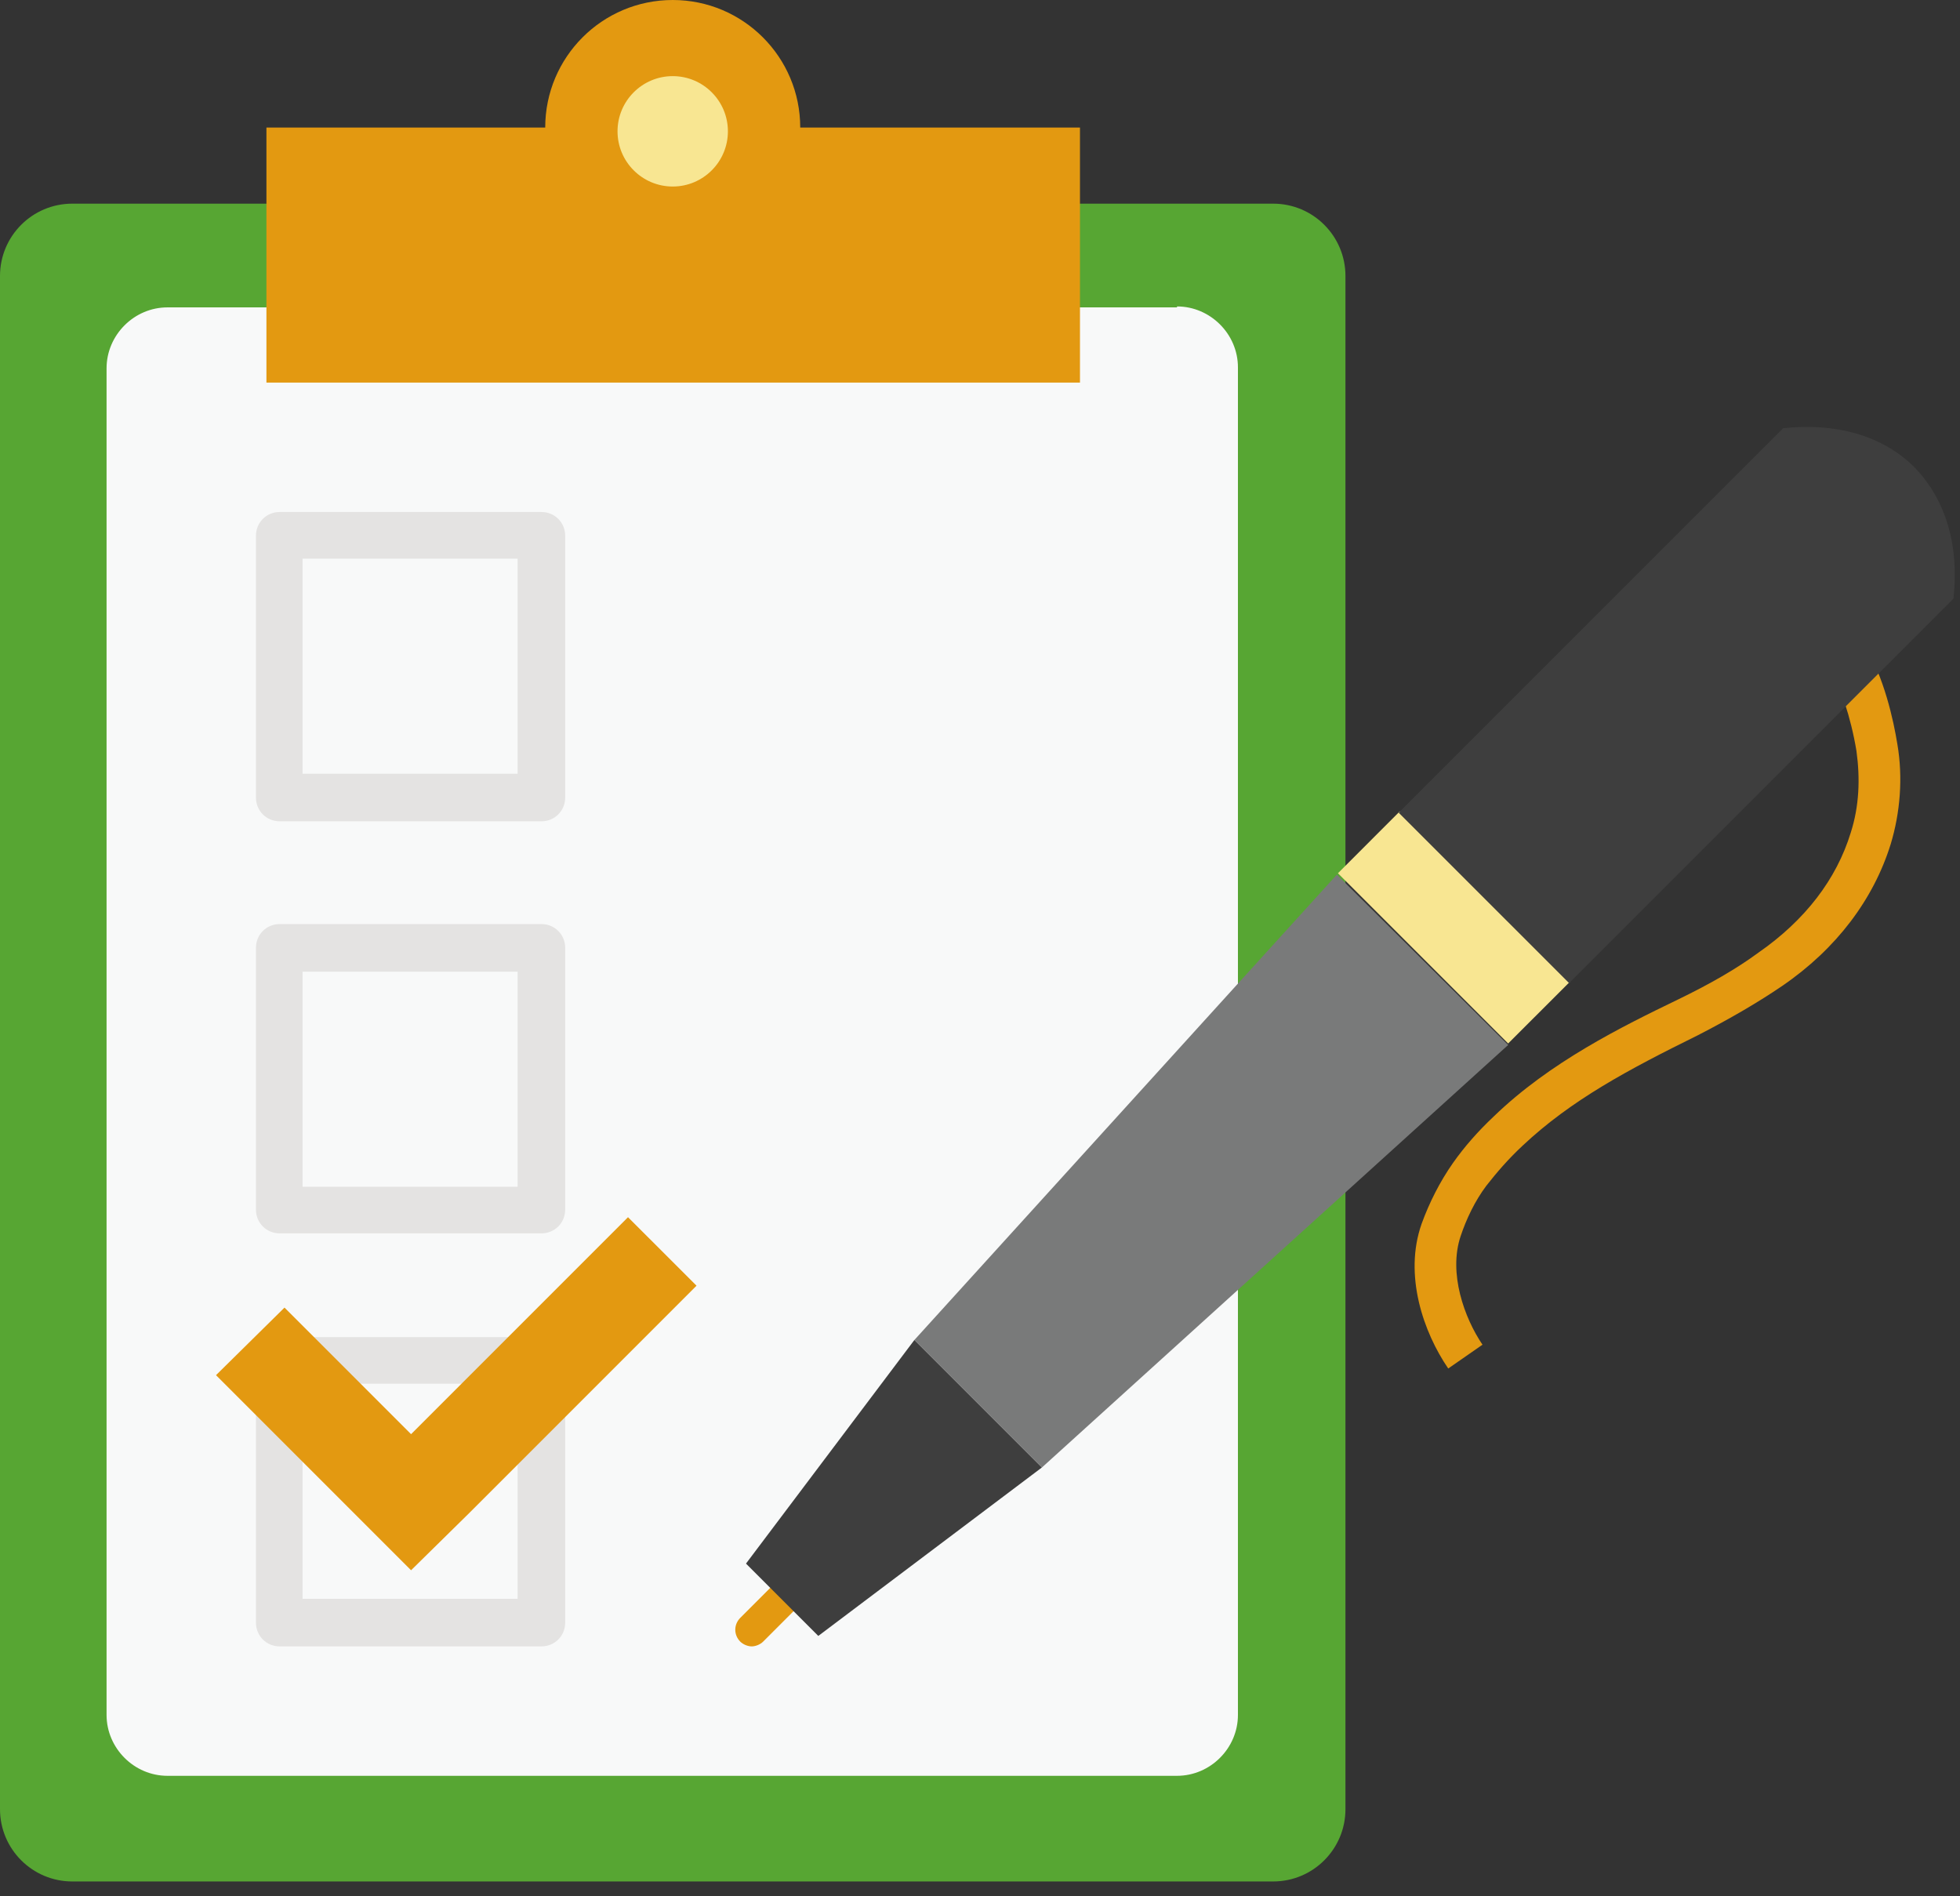<svg width="92" height="89" viewBox="0 0 92 89" fill="none" xmlns="http://www.w3.org/2000/svg">
<rect x="0" y="0" width="92" height="89" fill="#333333" stroke="none"/>
<path d="M34.972 9.558H3.394C1.519 9.558 0 11.077 0 12.953V84.906C0 86.781 1.519 88.3 3.394 88.3H59.76C61.636 88.3 63.154 86.781 63.154 84.906V12.953C63.154 11.077 61.636 9.558 59.76 9.558H34.972Z" fill="#57A633"/>
<path d="M55.248 14.426H7.86C6.297 14.426 5.002 15.722 5.002 17.285V80.484C5.002 82.047 6.297 83.342 7.86 83.342H55.248C56.812 83.342 58.107 82.047 58.107 80.484V17.24C58.107 15.677 56.812 14.382 55.248 14.382V14.426Z" fill="#F8F9F9"/>
<path d="M37.562 5.985C37.562 2.68 34.882 0 31.577 0C28.272 0 25.592 2.68 25.592 5.985H12.506V17.955H50.693V5.985H37.562Z" fill="#E39911"/>
<path d="M67.978 64.226C66.817 62.529 65.879 59.849 66.728 57.437C67.085 56.455 67.576 55.472 68.202 54.579C68.738 53.819 69.363 53.105 70.122 52.39C72.757 49.844 76.107 48.192 78.787 46.897C80.261 46.182 81.511 45.467 82.539 44.708C84.727 43.19 86.201 41.269 86.871 39.081C87.273 37.83 87.318 36.535 87.139 35.239C86.871 33.632 86.38 32.202 85.844 31.264L87.496 30.237C88.434 31.756 88.881 33.81 89.06 34.927C89.328 36.49 89.194 38.142 88.747 39.616C87.943 42.207 86.201 44.529 83.655 46.271C82.539 47.031 81.243 47.79 79.68 48.594C76.42 50.202 73.74 51.631 71.462 53.775C70.792 54.4 70.256 55.025 69.765 55.651C69.229 56.365 68.827 57.214 68.559 58.018C67.978 59.76 68.738 61.859 69.586 63.109L67.978 64.226Z" fill="#E39911"/>
<path d="M36.311 74.365L34.748 75.928C34.435 76.241 34.435 76.732 34.748 77.045C34.882 77.179 35.105 77.268 35.284 77.268C35.463 77.268 35.686 77.179 35.82 77.045L37.383 75.481L36.267 74.365H36.311Z" fill="#E39911"/>
<path d="M65.706 38.077L62.801 40.983L70.791 48.973L73.697 46.068L65.706 38.077Z" fill="#F8E692"/>
<path d="M35.016 73.382L38.41 76.777L48.906 68.871L42.921 62.886L35.016 73.382Z" fill="#3E3E3E"/>
<path d="M89.862 21.93C88.343 20.411 86.11 19.831 83.698 20.099L65.654 38.143L73.649 46.137L91.693 28.093C91.961 25.681 91.38 23.493 89.862 21.93Z" fill="#3E3E3E"/>
<path d="M62.752 41.046L42.922 62.886L48.907 68.871L70.792 49.041L62.752 41.046Z" fill="#797A7A"/>
<path d="M34.167 6.163C34.167 7.593 33.006 8.754 31.577 8.754C30.148 8.754 28.986 7.593 28.986 6.163C28.986 4.734 30.148 3.573 31.577 3.573C33.006 3.573 34.167 4.734 34.167 6.163Z" fill="#F8E692"/>
<path d="M25.413 38.545H13.13C12.505 38.545 12.014 38.053 12.014 37.428V25.146C12.014 24.52 12.505 24.029 13.13 24.029H25.413C26.038 24.029 26.529 24.52 26.529 25.146V37.428C26.529 38.053 26.038 38.545 25.413 38.545ZM14.202 36.312H24.296V26.218H14.202V36.312Z" fill="#E4E3E2"/>
<path d="M25.413 57.884H13.13C12.505 57.884 12.014 57.393 12.014 56.767V44.485C12.014 43.86 12.505 43.368 13.13 43.368H25.413C26.038 43.368 26.529 43.86 26.529 44.485V56.767C26.529 57.393 26.038 57.884 25.413 57.884ZM14.202 55.696H24.296V45.602H14.202V55.696Z" fill="#E4E3E2"/>
<path d="M25.413 77.268H13.13C12.505 77.268 12.014 76.777 12.014 76.151V63.869C12.014 63.244 12.505 62.752 13.13 62.752H25.413C26.038 62.752 26.529 63.244 26.529 63.869V76.151C26.529 76.777 26.038 77.268 25.413 77.268ZM14.202 75.035H24.296V64.941H14.202V75.035Z" fill="#E4E3E2"/>
<path d="M10.139 64.539L13.354 61.368L19.295 67.308L25.28 61.323L25.592 61.011L29.478 57.125L32.694 60.34L22.332 70.703L21.974 71.06L19.295 73.695L10.139 64.539Z" fill="#E39911"/>
</svg>

